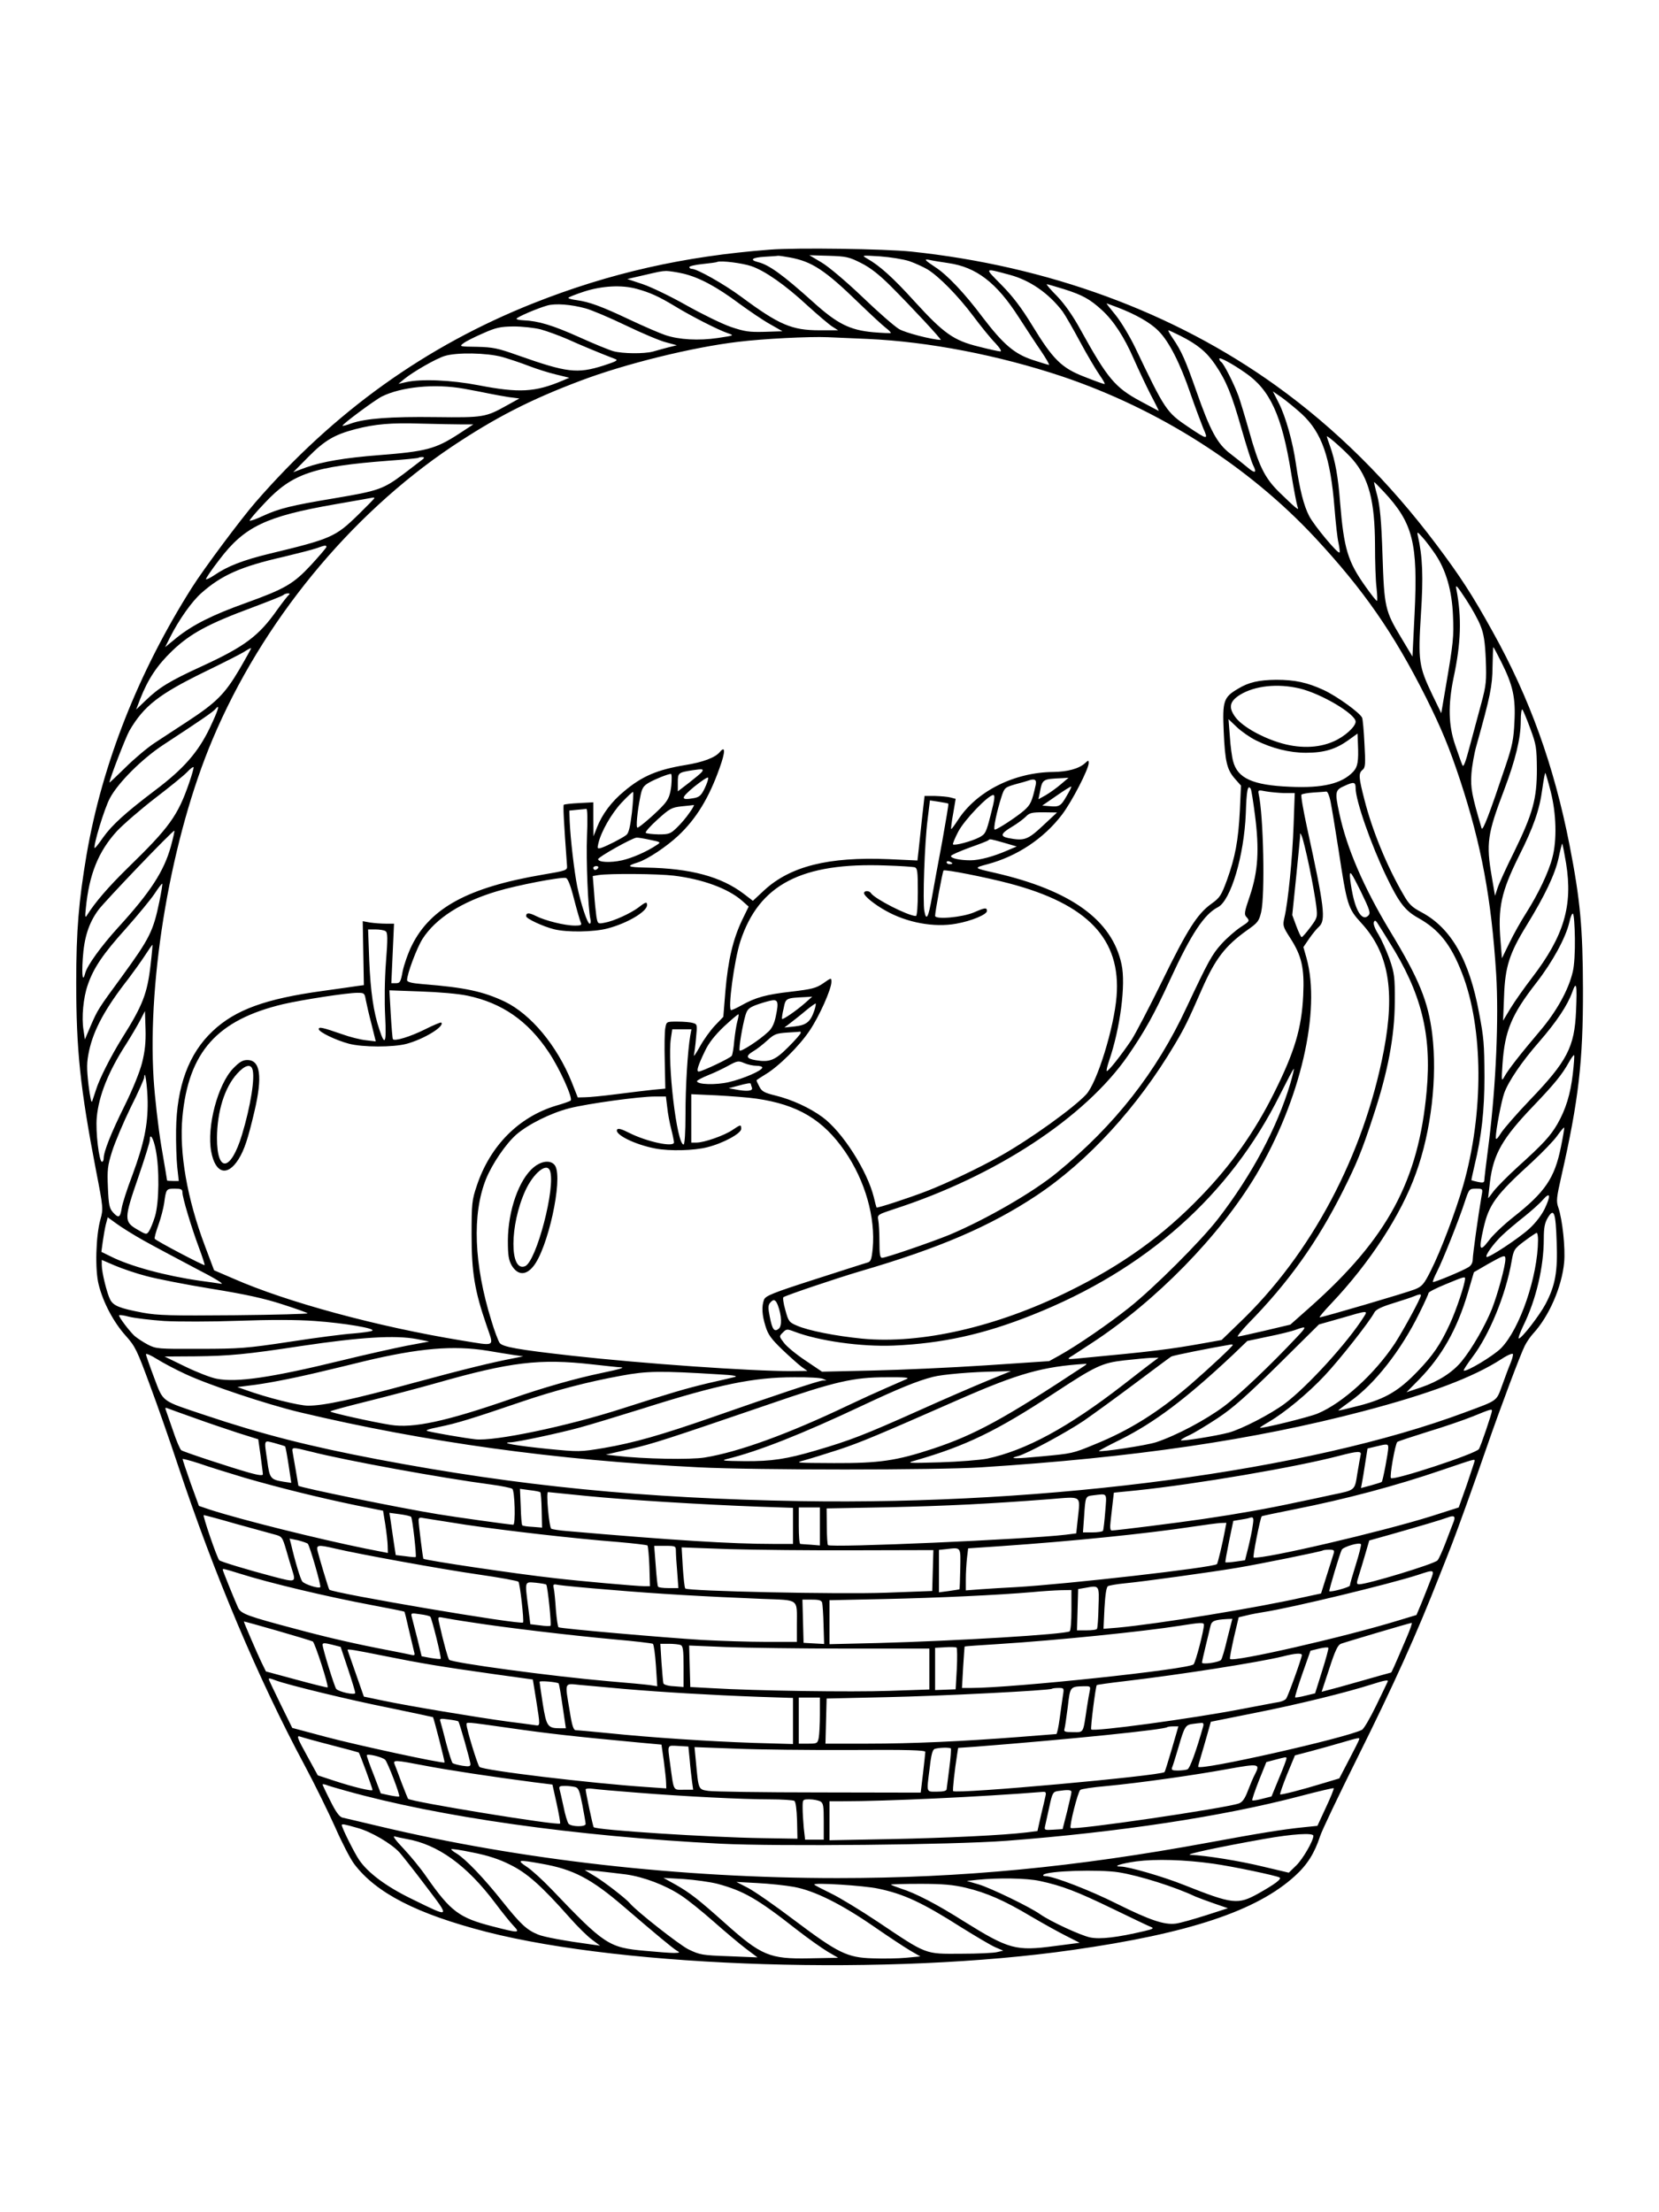 <?xml version="1.0" standalone="no"?>
<!DOCTYPE svg PUBLIC "-//W3C//DTD SVG 20010904//EN"
 "http://www.w3.org/TR/2001/REC-SVG-20010904/DTD/svg10.dtd">
<svg version="1.0" xmlns="http://www.w3.org/2000/svg"
 width="864pt" height="1152pt" viewBox="0 0 864 1152"
 preserveAspectRatio="xMidYMid meet">

<g transform="translate(0,1152) scale(0.1,-0.1)"
fill="#000000" stroke="none">
<path d="M4010 10220 c-447 -34 -836 -122 -1232 -279 -561 -223 -1037 -564
-1447 -1036 -75 -86 -269 -346 -331 -444 -280 -443 -467 -917 -549 -1391 -41
-243 -54 -396 -54 -665 0 -350 20 -548 103 -980 38 -195 38 -201 23 -255 -24
-86 -29 -262 -9 -340 23 -92 77 -195 141 -266 50 -56 59 -76 125 -255 40 -107
105 -293 145 -414 189 -570 420 -1118 661 -1567 52 -97 123 -242 159 -322 35
-80 80 -167 100 -193 114 -151 327 -260 688 -353 732 -187 2108 -230 3055 -94
605 86 958 204 1156 385 65 59 102 119 131 207 9 29 97 213 195 410 191 384
309 646 425 942 21 52 51 129 67 170 32 83 111 302 183 510 67 194 174 479
196 522 10 20 30 49 44 64 82 89 149 242 161 370 7 75 -9 223 -30 285 -12 34
-10 51 16 166 89 392 113 595 112 973 -1 321 -14 463 -70 750 -81 413 -207
764 -401 1112 -104 188 -168 287 -293 453 -248 330 -527 606 -835 827 -533
383 -1188 623 -1900 698 -136 14 -594 21 -735 10z m105 -41 c113 -21 181 -65
355 -234 63 -61 128 -121 144 -133 16 -12 27 -24 25 -26 -2 -2 -43 0 -92 4
-121 11 -187 44 -311 156 -159 143 -231 195 -288 209 -47 12 -31 24 35 28 34
2 65 4 68 5 3 1 32 -3 64 -9z m370 -29 c48 -24 95 -61 154 -120 107 -107 268
-280 260 -280 -45 1 -184 37 -216 56 -24 14 -110 89 -191 167 -85 81 -176 158
-213 180 l-64 38 101 -3 c92 -3 106 -6 169 -38z m251 10 c31 -11 72 -30 93
-42 61 -37 160 -138 239 -243 41 -55 93 -119 116 -142 24 -26 34 -43 26 -43
-8 0 -59 11 -113 25 -131 32 -182 69 -332 233 -114 126 -184 189 -250 226 -29
17 -28 17 68 11 54 -4 122 -15 153 -25z m203 -10 c146 -21 251 -102 366 -281
37 -57 89 -137 116 -176 27 -40 46 -73 42 -73 -5 0 -43 12 -86 26 -95 32 -152
81 -259 221 -95 127 -187 224 -249 263 -54 36 -60 43 -26 36 12 -3 55 -10 96
-16z m-1026 -16 c71 -24 179 -100 292 -205 55 -50 114 -100 130 -110 l30 -19
-97 0 c-144 0 -210 28 -407 174 -89 66 -231 146 -258 146 -7 0 -13 4 -13 9 0
5 30 12 68 16 37 4 72 8 77 11 20 8 131 -6 178 -22z m1345 -45 c105 -28 203
-95 276 -191 13 -18 54 -89 91 -158 37 -69 83 -146 101 -172 19 -27 31 -48 26
-48 -4 0 -50 16 -102 37 -121 46 -166 91 -274 268 -58 95 -102 152 -161 212
-90 91 -92 88 43 52z m-1699 6 c83 -20 173 -68 291 -156 52 -38 124 -87 160
-107 l65 -37 -93 -3 c-81 -2 -103 1 -177 26 -46 16 -150 67 -230 112 -81 46
-183 95 -227 110 l-81 27 69 16 c99 23 106 25 134 26 14 0 54 -6 89 -14z
m1983 -81 c95 -30 135 -52 197 -109 61 -56 116 -140 166 -255 24 -54 63 -137
87 -184 25 -47 44 -86 43 -86 -1 0 -44 23 -96 51 -132 71 -171 118 -310 369
-42 77 -84 136 -124 178 -34 34 -58 62 -53 62 4 0 44 -12 90 -26z m-2227 2
c70 -19 116 -40 199 -90 83 -51 226 -124 276 -141 35 -12 35 -12 -51 -25 -101
-15 -203 -9 -274 15 -27 9 -111 45 -185 80 -148 70 -211 93 -277 102 -23 3
-43 8 -43 12 0 3 37 18 83 33 94 30 195 35 272 14z m-265 -102 c30 -8 125 -48
210 -89 85 -41 180 -81 210 -88 l55 -15 -45 -11 c-25 -7 -61 -16 -80 -22 -47
-12 -156 -11 -205 2 -22 6 -103 39 -180 74 -136 61 -212 84 -288 87 -20 1 -37
4 -37 8 0 8 107 54 160 69 42 12 124 6 200 -15z m2768 6 c97 -37 173 -80 215
-123 55 -54 114 -171 167 -327 24 -69 54 -149 66 -179 28 -63 25 -63 -78 6
-113 76 -121 88 -276 413 -28 58 -73 133 -101 168 -28 34 -50 62 -48 62 1 0
26 -9 55 -20z m-3003 -115 c33 -9 96 -32 140 -51 68 -31 177 -76 250 -104 16
-6 2 -13 -63 -34 -137 -43 -188 -37 -446 54 -104 37 -129 42 -212 44 -90 1
-93 2 -71 18 12 10 58 33 102 52 69 31 91 35 160 36 45 0 108 -7 140 -15z
m3333 -34 c89 -45 137 -85 181 -150 57 -84 86 -154 137 -335 25 -87 52 -172
60 -188 21 -41 11 -46 -29 -12 -19 16 -59 48 -89 71 -69 52 -106 122 -178 328
-57 162 -77 207 -122 273 -16 23 -26 42 -23 42 3 0 31 -13 63 -29z m-1629 -16
c315 -14 679 -84 1012 -195 504 -170 968 -465 1317 -839 253 -272 409 -496
578 -832 81 -163 121 -259 179 -434 110 -335 162 -614 187 -1007 14 -232 -1
-576 -37 -868 -14 -107 -25 -201 -25 -208 0 -10 -9 -12 -32 -7 -18 4 -34 8
-35 9 -1 0 7 37 17 80 36 148 51 286 51 458 -1 175 -3 201 -28 333 -51 277
-146 442 -299 524 -51 27 -66 41 -96 94 -85 146 -161 331 -202 492 -30 116
-32 138 -10 156 15 12 16 30 10 136 -3 67 -9 128 -12 135 -10 25 -130 112
-201 145 -85 39 -149 53 -247 53 -90 -1 -144 -13 -199 -47 -75 -44 -81 -64
-74 -222 7 -159 17 -199 59 -247 l31 -35 -6 -132 c-8 -155 -24 -240 -67 -360
-30 -81 -37 -92 -82 -124 -73 -53 -124 -133 -256 -403 -66 -135 -138 -272
-159 -305 -51 -76 -123 -168 -129 -162 -3 2 3 26 12 53 58 169 88 398 65 502
-49 231 -264 386 -661 477 -110 25 -111 25 -36 45 153 41 292 133 387 258 51
67 139 237 139 269 0 15 -2 15 -19 -1 -32 -29 -91 -45 -166 -46 -203 -2 -399
-100 -496 -250 -18 -28 -34 -49 -35 -47 -2 2 2 38 10 80 l13 77 -26 7 c-14 4
-51 7 -81 8 l-55 0 -13 -115 c-7 -63 -15 -139 -18 -168 l-6 -53 -151 7 c-313
13 -511 -37 -647 -162 l-59 -55 -47 36 c-118 90 -278 133 -508 137 -99 2 -108
7 -44 27 50 16 148 81 210 139 94 88 161 198 216 354 30 83 30 117 1 82 -24
-29 -87 -53 -180 -68 -145 -24 -224 -57 -318 -136 -67 -55 -115 -120 -142
-189 l-18 -46 -1 89 0 88 -74 -4 c-41 -2 -77 -6 -80 -9 -4 -4 0 -87 17 -318 2
-23 -3 -25 -128 -46 -387 -66 -583 -173 -680 -368 -20 -40 -41 -101 -48 -135
-10 -55 -14 -62 -35 -62 l-24 0 7 155 7 155 -43 0 c-24 0 -61 3 -82 6 l-38 7
3 -167 3 -166 -30 -4 c-16 -3 -99 -14 -183 -26 -299 -41 -456 -98 -574 -209
-125 -117 -188 -288 -191 -516 -1 -66 2 -153 6 -192 l8 -73 -30 0 c-17 0 -31
1 -31 3 0 1 -13 82 -30 179 -16 97 -34 255 -40 350 -33 534 93 1261 307 1768
257 609 713 1166 1246 1524 228 152 409 245 672 344 233 88 582 174 820 202
129 16 369 28 465 24 41 -2 135 -6 209 -9z m-1903 -94 c38 -11 101 -32 139
-47 39 -15 102 -35 140 -44 l70 -17 -35 -15 c-144 -61 -227 -65 -439 -24 -140
27 -298 34 -376 16 l-40 -9 30 25 c48 39 165 106 210 120 63 20 220 17 301 -5z
m3869 -82 c129 -88 191 -222 239 -521 14 -86 29 -164 33 -175 6 -16 5 -17 -13
-3 -10 8 -47 43 -82 77 -76 75 -106 136 -157 319 -20 71 -45 153 -55 182 -25
67 -77 169 -90 177 -5 3 -10 11 -10 17 0 10 65 -24 135 -73z m-4070 -83 c44
-8 103 -19 130 -25 28 -6 75 -14 105 -19 l55 -7 -65 -36 c-111 -62 -122 -64
-372 -61 -233 3 -365 -7 -439 -33 -23 -9 -44 -14 -45 -12 -6 5 167 133 204
152 103 51 276 68 427 41z m4365 -132 c104 -97 149 -225 170 -489 6 -76 15
-159 21 -183 5 -25 8 -47 5 -49 -8 -9 -132 140 -158 190 -28 54 -49 137 -69
272 -16 113 -53 245 -89 316 l-31 61 45 -31 c25 -18 73 -57 106 -87z m-4376
-54 l61 0 -78 -51 c-119 -77 -169 -90 -412 -109 -180 -14 -296 -34 -381 -64
l-67 -25 79 80 c85 86 137 116 244 144 104 27 185 34 344 29 82 -2 177 -4 210
-4z m4641 -183 c84 -98 115 -215 116 -445 0 -86 3 -187 8 -224 4 -38 5 -68 2
-67 -4 0 -30 33 -59 74 -93 131 -113 196 -133 440 -10 132 -25 215 -53 294 -9
24 -16 46 -16 48 0 10 101 -80 135 -120z m-4840 4 c-6 -5 -52 -40 -103 -79
-107 -80 -131 -88 -362 -127 -222 -37 -286 -53 -367 -90 -40 -19 -73 -30 -73
-26 0 5 35 46 79 92 143 153 252 190 646 220 83 6 152 13 154 15 2 2 11 4 20
4 9 0 11 -3 6 -9z m5002 -172 c152 -163 178 -266 160 -636 l-11 -222 -58 97
c-85 141 -89 159 -98 432 -6 179 -13 252 -27 308 -11 39 -18 72 -17 72 2 0 25
-23 51 -51z m-5257 -33 c0 -2 -38 -41 -85 -87 -118 -115 -140 -125 -460 -202
-140 -34 -220 -65 -290 -113 -21 -14 -40 -23 -42 -20 -3 2 28 48 69 101 131
173 242 226 603 289 105 18 193 34 198 35 4 0 7 -1 7 -3z m5525 -292 c56 -83
87 -191 92 -319 5 -112 2 -140 -38 -374 l-23 -135 -47 97 c-70 147 -74 175
-59 417 13 196 9 301 -16 410 -5 23 -3 22 26 -10 17 -19 46 -58 65 -86z
m-5775 38 c0 -4 -36 -46 -79 -93 -93 -100 -136 -125 -341 -199 -176 -63 -276
-114 -359 -180 l-61 -50 26 52 c46 91 113 186 163 230 105 93 206 138 426 188
75 18 153 38 173 45 44 16 52 17 52 7z m6011 -412 c17 -42 23 -84 27 -176 4
-110 2 -132 -23 -225 -16 -57 -42 -158 -60 -223 -23 -88 -34 -115 -39 -100 -5
10 -21 57 -37 103 -36 104 -38 210 -9 351 39 182 43 314 15 460 -6 30 1 23 49
-50 31 -47 66 -110 77 -140z m-6207 162 c-5 -4 -32 -38 -60 -77 -96 -137 -170
-192 -394 -295 -166 -76 -222 -110 -293 -179 l-48 -46 21 55 c41 104 88 175
167 251 94 90 189 141 413 224 85 32 159 61 165 66 5 5 16 9 25 9 9 0 11 -3 4
-8z m-258 -389 c-75 -127 -120 -172 -270 -270 -56 -36 -132 -87 -171 -112 -38
-25 -107 -83 -152 -128 -46 -45 -83 -80 -83 -78 0 17 85 237 104 270 76 130
154 190 391 306 99 48 194 96 210 107 17 11 31 18 33 17 1 -1 -27 -52 -62
-112z m6574 37 c59 -118 74 -184 67 -310 -4 -88 -11 -125 -45 -225 -85 -254
-120 -346 -126 -328 -51 173 -58 210 -53 283 3 41 15 109 27 150 71 254 82
306 83 407 1 57 3 103 4 103 2 0 21 -36 43 -80z m-1052 -135 c113 -27 292
-133 292 -173 0 -26 -57 -78 -115 -103 -81 -36 -184 -38 -289 -4 -97 31 -192
87 -224 133 -35 49 -28 80 26 114 77 47 195 60 310 33z m-5676 -207 c-61 -126
-136 -212 -285 -324 -152 -115 -224 -180 -270 -245 -22 -32 -42 -57 -44 -55
-9 9 50 205 79 259 42 80 167 205 278 278 197 129 261 173 271 186 27 32 17
-2 -29 -99z m6878 -3 c31 -83 33 -100 34 -210 0 -154 -20 -229 -118 -430 -41
-82 -80 -168 -87 -190 l-13 -40 -17 100 c-30 173 -23 222 65 453 58 154 86
267 86 357 0 39 4 65 9 60 4 -6 23 -50 41 -100z m-1430 -60 c84 -42 176 -65
261 -65 94 0 154 18 219 64 l50 36 2 -53 c4 -92 -1 -120 -24 -145 -59 -63
-159 -87 -330 -79 -194 8 -273 44 -296 133 -6 21 -14 80 -17 129 l-7 90 43
-41 c24 -23 69 -54 99 -69z m-5555 -222 c-59 -171 -103 -232 -319 -442 -103
-101 -170 -179 -213 -247 -9 -16 -11 -9 -6 36 17 176 65 296 162 402 34 36
123 113 198 171 76 58 151 119 167 136 16 17 31 29 34 26 2 -2 -8 -39 -23 -82z
m2671 58 c-4 -6 -34 -31 -66 -56 l-60 -46 0 46 c0 51 2 52 76 64 54 8 59 7 50
-8z m4420 -103 c29 -113 33 -252 9 -343 -20 -78 -74 -190 -136 -288 -27 -42
-67 -113 -88 -157 l-39 -80 -7 87 c-15 177 3 259 97 448 74 147 106 238 120
345 7 49 14 87 16 85 2 -2 15 -45 28 -97z m-4580 30 c-6 -49 -14 -69 -38 -97
-34 -39 -128 -121 -138 -121 -9 0 -1 83 14 158 9 48 16 59 45 76 33 19 98 45
115 46 5 0 5 -28 2 -62z m174 -13 c-17 -36 -28 -46 -55 -51 -72 -13 -72 -1 0
59 39 31 71 53 73 47 2 -6 -6 -30 -18 -55z m1855 21 c-22 -19 -57 -44 -79 -57
l-38 -21 7 33 c14 73 12 72 120 77 l30 2 -40 -34z m-131 -3 c-19 -87 -27 -103
-59 -132 -40 -35 -141 -101 -154 -101 -10 0 10 94 35 172 15 46 18 48 72 64
31 8 62 17 67 19 33 12 45 5 39 -22z m1666 -17 c0 -65 81 -296 161 -462 65
-135 96 -175 163 -213 110 -61 172 -139 230 -288 112 -286 114 -730 6 -1107
-41 -140 -116 -339 -168 -442 -36 -72 -46 -83 -83 -98 -41 -17 -481 -146 -496
-146 -5 0 23 33 61 73 199 210 363 461 440 677 80 220 112 500 85 725 -21 170
-69 288 -219 535 -138 229 -226 432 -265 615 -24 112 -22 121 28 143 48 22 57
20 57 -12z m-1505 -41 c-30 -53 -39 -58 -90 -53 l-37 3 74 51 c40 28 75 50 77
48 2 -2 -9 -24 -24 -49z m959 37 c3 -5 13 -67 22 -138 23 -179 16 -291 -26
-417 -31 -91 -32 -99 -16 -115 15 -18 13 -20 -33 -50 -27 -18 -72 -57 -100
-88 -49 -54 -69 -91 -181 -329 -157 -338 -375 -616 -675 -861 -125 -103 -370
-244 -560 -324 -93 -38 -331 -120 -351 -120 -11 0 -14 19 -14 84 0 46 -3 96
-6 112 -5 29 -4 29 83 58 528 171 993 476 1216 797 89 129 137 215 223 402
107 233 176 337 247 373 67 35 136 268 145 487 4 123 10 154 26 129z m175 -22
l54 0 -6 -167 c-6 -171 -29 -403 -48 -482 -9 -41 -8 -46 30 -105 60 -93 75
-156 68 -300 -8 -171 -45 -294 -152 -508 -100 -201 -223 -375 -380 -537 -199
-207 -411 -359 -690 -496 -375 -185 -768 -275 -1074 -246 -141 14 -282 42
-341 68 -40 17 -44 22 -60 81 -10 34 -14 65 -10 67 20 12 272 97 400 135 411
120 674 233 916 393 271 180 528 461 722 788 52 88 68 120 141 287 70 159 121
226 236 308 56 39 62 48 73 94 21 91 12 506 -13 616 -4 20 -2 21 38 13 23 -4
66 -8 96 -9z m-3398 -102 c-9 -75 -17 -107 -29 -116 -22 -17 -100 -57 -130
-67 -21 -6 -22 -4 -16 22 14 62 68 156 121 213 31 33 58 58 60 56 3 -3 0 -51
-6 -108z m3638 60 c6 -29 25 -143 42 -253 44 -290 49 -306 119 -382 142 -155
176 -351 117 -663 -105 -547 -378 -1062 -755 -1421 l-90 -87 -89 -16 c-184
-33 -264 -43 -668 -81 -42 -4 -47 -3 -32 8 11 6 60 39 111 72 337 220 668 559
858 877 230 387 339 854 262 1130 l-16 56 30 44 c16 23 39 52 51 62 37 34 29
99 -63 521 -19 88 -32 163 -28 167 4 4 32 9 62 11 30 2 60 4 67 5 7 1 16 -21
22 -50z m-1769 -69 c-24 -95 -28 -103 -61 -120 -39 -20 -127 -44 -136 -36 -2
3 10 33 28 67 32 61 156 190 182 190 10 0 7 -25 -13 -101z m-221 56 c2 -2 -13
-91 -32 -197 -20 -106 -44 -236 -53 -288 -19 -109 -30 -129 -40 -74 -9 50 1
353 17 477 l12 99 46 -7 c25 -4 48 -8 50 -10z m-1348 -47 c-16 -24 -46 -59
-66 -78 -33 -32 -41 -35 -95 -35 -32 1 -62 4 -67 8 -4 4 24 36 62 70 63 57 73
62 124 68 31 3 60 6 64 7 4 1 -5 -17 -22 -40z m-534 -120 c-5 -128 5 -377 18
-435 3 -13 1 -23 -4 -23 -12 0 -46 103 -65 195 -15 75 -35 244 -39 337 l-2 57
40 4 c22 2 44 4 49 5 5 1 7 -57 3 -140z m2374 52 c-79 -74 -97 -80 -180 -64
-44 9 -39 24 20 59 27 16 59 40 71 52 19 20 31 23 92 23 l71 -1 -74 -69z
m-4541 -107 c-36 -130 -106 -238 -275 -423 -89 -98 -161 -198 -171 -237 -13
-50 -19 -18 -13 75 7 109 31 185 81 253 32 44 390 418 396 413 2 -1 -6 -37
-18 -81z m5929 -108 c16 -77 32 -168 36 -202 7 -60 6 -62 -31 -112 -21 -28
-41 -51 -45 -51 -4 0 -16 26 -28 58 l-21 57 20 195 c11 107 20 203 21 215 0
20 0 20 9 0 5 -11 23 -83 39 -160z m-3435 142 c59 -12 59 -13 35 -28 -52 -35
-127 -67 -179 -79 -63 -14 -125 -10 -125 6 0 11 178 111 200 112 6 1 37 -4 69
-11z m1846 -16 l65 -19 -47 -20 c-73 -32 -147 -52 -194 -52 -57 0 -105 11
-101 23 1 5 45 24 96 43 51 18 96 35 99 39 7 7 8 7 82 -14z m2926 -106 c36
-222 -11 -379 -177 -596 -40 -52 -90 -123 -112 -159 l-39 -65 5 125 c5 155 28
226 118 372 95 155 147 264 166 350 9 43 18 77 19 75 2 -2 11 -48 20 -102z
m-3196 -1 c0 -2 -7 -4 -15 -4 -8 0 -15 4 -15 10 0 5 7 7 15 4 8 -4 15 -8 15
-10z m-197 -20 c15 -5 17 -20 17 -130 0 -73 -4 -124 -10 -124 -40 0 -216 90
-234 119 -9 14 -36 14 -36 0 0 -15 54 -59 112 -91 111 -63 253 -89 368 -68 80
14 160 48 160 66 0 19 -10 18 -67 -7 -61 -26 -203 -39 -203 -18 0 21 39 232
44 236 6 7 224 -36 341 -67 411 -108 584 -291 560 -589 -13 -163 -101 -448
-158 -510 -66 -71 -290 -232 -446 -320 -108 -61 -282 -144 -386 -184 -96 -37
-256 -89 -260 -85 -1 2 -8 26 -14 53 -34 138 -164 342 -268 418 -67 49 -159
91 -244 112 -58 14 -72 22 -84 46 -8 15 -15 30 -15 33 0 2 21 16 46 31 68 40
178 149 231 229 50 74 113 215 113 253 0 22 -1 22 -42 -7 -38 -26 -59 -31
-168 -44 -131 -15 -185 -30 -258 -71 -25 -14 -49 -25 -54 -25 -19 0 16 261 48
359 97 295 318 411 759 394 72 -2 138 -7 148 -9z m-1648 -4 c-3 -5 -10 -10
-16 -10 -5 0 -9 5 -9 10 0 6 7 10 16 10 8 0 12 -4 9 -10z m4011 -248 c-29 -29
-62 16 -82 113 -7 33 -13 75 -14 94 0 29 8 17 56 -79 49 -101 53 -115 40 -128z
m-3616 208 c149 -18 282 -67 354 -130 l35 -31 -35 -72 c-47 -100 -72 -206 -86
-366 l-11 -136 -43 -45 c-24 -25 -60 -75 -79 -110 -20 -36 -34 -56 -31 -45 2
11 8 52 11 91 7 69 6 71 -17 77 -12 4 -49 7 -80 7 -57 0 -57 0 -63 -33 -4 -19
-5 -97 -3 -175 l3 -141 -65 -6 c-36 -4 -121 -14 -190 -23 -69 -9 -142 -16
-163 -16 l-38 -1 -32 81 c-77 190 -212 352 -348 418 -112 53 -208 74 -426 91
-60 5 -83 11 -83 21 0 33 51 168 80 214 69 108 204 194 389 249 103 31 331 75
358 69 10 -2 25 -40 42 -108 15 -58 31 -113 35 -122 7 -15 3 -18 -30 -18 -53
0 -156 26 -203 50 -36 18 -51 18 -51 -1 0 -13 89 -54 145 -68 68 -17 207 -15
279 4 103 27 206 88 206 122 0 18 -7 17 -44 -12 -41 -31 -130 -72 -177 -80
-36 -7 -36 -6 -43 32 -3 21 -9 77 -12 125 l-7 86 29 5 c59 9 312 7 394 -3z
m-2680 -135 c-32 -155 -51 -192 -195 -390 -124 -169 -126 -173 -161 -253 l-32
-75 -7 48 c-11 67 -1 171 22 236 30 88 79 161 200 295 61 69 128 150 148 180
20 31 38 54 40 52 2 -2 -5 -44 -15 -93z m7372 -191 c1 -69 -3 -142 -11 -174
-22 -95 -85 -208 -172 -310 -100 -118 -166 -202 -185 -238 -14 -25 -15 -21 -9
67 12 174 47 257 176 423 84 108 153 234 172 315 6 29 15 49 19 45 5 -5 9 -62
10 -128z m-967 -19 c167 -264 222 -481 195 -776 -42 -467 -203 -766 -604
-1123 l-106 -94 -131 -31 c-72 -17 -136 -31 -142 -31 -6 0 18 30 54 68 211
215 360 425 494 692 71 142 98 207 156 385 77 232 112 418 113 595 1 134 -2
151 -27 225 -16 44 -42 102 -58 129 -18 28 -28 55 -24 64 5 13 11 9 27 -18 12
-19 36 -57 53 -85z m-5227 56 c11 -7 12 -35 2 -162 -7 -90 -8 -208 -4 -283 7
-138 -1 -157 -30 -68 -31 91 -46 198 -53 360 l-6 162 39 0 c21 0 45 -4 52 -9z
m-1224 -178 c-17 -147 -41 -209 -147 -377 -59 -95 -120 -215 -137 -271 -7 -22
-16 -49 -20 -60 -4 -12 -11 21 -19 85 -10 90 -10 116 3 178 24 110 83 220 206
377 25 33 63 86 84 118 20 31 38 57 40 57 1 0 -3 -48 -10 -107z m7424 -238
c-8 -188 -46 -261 -242 -465 -66 -69 -132 -145 -148 -169 -19 -31 -28 -39 -28
-25 0 38 29 190 44 232 22 61 91 163 182 267 92 106 148 191 172 258 22 62 26
43 20 -98z m-5773 80 c180 -38 314 -131 422 -293 58 -86 128 -242 115 -253 -4
-4 -38 -16 -77 -27 -194 -59 -343 -209 -412 -417 -25 -74 -27 -92 -27 -255 0
-196 16 -292 78 -472 39 -116 53 -108 -133 -78 -433 71 -907 199 -1186 322
l-100 43 -47 125 c-94 249 -135 487 -118 673 32 340 181 506 525 588 100 23
332 59 387 59 35 0 37 -2 43 -37 4 -21 17 -78 30 -127 l22 -89 -51 6 c-29 3
-85 17 -126 32 -101 35 -120 39 -120 26 0 -15 89 -58 157 -76 71 -19 231 -19
299 -1 91 24 202 92 182 111 -2 3 -40 -13 -84 -35 -78 -39 -161 -64 -168 -51
-2 3 -7 62 -11 130 l-7 124 164 -6 c93 -3 197 -12 243 -22z m1758 -38 c-43
-38 -115 -88 -120 -83 -2 2 1 26 8 54 11 55 10 55 117 60 l32 2 -37 -33z
m-153 -71 c-7 -35 -20 -62 -38 -78 -47 -45 -147 -109 -150 -98 -5 13 15 131
30 182 9 31 18 40 54 54 24 9 58 19 76 23 40 9 45 -4 28 -83z m201 32 c-20
-59 -41 -76 -101 -83 l-55 -6 30 23 c17 13 53 41 80 64 28 23 52 40 53 38 2
-1 -1 -18 -7 -36z m-3501 -272 c-12 -48 -49 -139 -91 -224 -71 -143 -109 -239
-109 -274 0 -10 -4 -18 -9 -18 -15 0 -34 158 -27 231 10 113 61 240 153 382
24 38 56 92 71 120 l27 52 3 -94 c2 -69 -3 -115 -18 -175z m3100 215 c-5 -17
-12 -63 -16 -100 -3 -38 -9 -73 -13 -79 -7 -12 -155 -82 -172 -82 -14 0 -4 31
32 106 20 43 51 82 100 129 39 36 73 65 75 63 2 -3 -1 -19 -6 -37z m-245 -73
c-14 -82 -25 -267 -25 -410 0 -94 -4 -158 -10 -158 -35 0 -85 423 -66 553 l7
47 50 0 50 0 -6 -32z m575 13 c0 -5 -29 -38 -65 -74 -69 -69 -97 -80 -169 -68
-50 8 -54 22 -14 46 18 10 51 36 73 56 37 34 47 38 106 42 35 2 65 4 67 5 1 1
2 -2 2 -7z m4021 -214 c-12 -105 -37 -185 -80 -260 -36 -62 -74 -104 -205
-222 -55 -50 -112 -108 -128 -129 -15 -21 -28 -37 -28 -35 0 3 5 42 10 87 18
143 65 225 225 392 111 116 150 164 185 227 13 24 26 41 28 38 2 -2 -1 -46 -7
-98z m-4251 43 c16 0 30 -4 30 -9 0 -16 -100 -59 -174 -76 -68 -16 -166 -13
-166 5 0 4 26 18 58 31 31 12 79 35 106 50 46 25 52 26 82 13 18 -8 47 -14 64
-14z m2780 -92 c-68 -229 -202 -480 -378 -707 -90 -116 -334 -359 -461 -460
-111 -88 -270 -197 -361 -248 l-56 -31 -329 -22 c-182 -12 -448 -24 -592 -27
l-262 -6 -86 58 c-47 31 -98 73 -112 92 -26 34 -26 34 -6 54 19 19 22 19 59 5
128 -49 348 -80 519 -73 251 11 467 58 720 159 595 236 1031 624 1292 1149 38
75 69 135 71 133 2 -1 -6 -35 -18 -76z m-5951 -96 c1 -121 -19 -217 -79 -380
-28 -73 -53 -151 -56 -173 -8 -50 -16 -54 -44 -24 -20 22 -24 37 -28 130 -4
93 -2 114 22 190 15 47 58 149 96 227 39 77 70 148 71 157 3 51 17 -48 18
-127z m3141 94 c0 -2 3 -11 6 -20 7 -18 -27 -21 -87 -9 l-34 6 45 12 c51 14
70 17 70 11z m29 -77 c215 -31 347 -109 461 -274 106 -154 160 -345 145 -507
-6 -58 -10 -68 -28 -73 -12 -3 -136 -43 -276 -88 -218 -70 -254 -85 -262 -105
-13 -35 -11 -79 8 -139 13 -43 30 -66 87 -121 39 -37 85 -78 101 -90 l30 -21
-85 -1 c-212 0 -771 39 -1140 80 -285 32 -362 46 -378 67 -7 10 -27 62 -43
116 -91 292 -101 555 -28 737 32 79 103 183 157 231 62 54 180 113 278 138 95
24 363 61 444 61 l58 0 7 -57 c3 -32 13 -83 21 -114 8 -31 14 -62 14 -68 0
-27 -140 3 -232 49 -39 20 -59 26 -64 18 -16 -25 93 -79 200 -99 74 -14 201
-11 270 7 84 21 176 72 176 95 0 24 -2 24 -45 -5 -42 -29 -148 -66 -187 -66
l-28 0 0 126 0 126 133 -6 c72 -4 165 -11 206 -17z m4190 -253 c-33 -162 -82
-234 -250 -366 -49 -39 -106 -93 -126 -121 -47 -62 -53 -48 -27 65 28 124 64
173 252 344 56 52 116 114 133 139 17 24 33 43 35 41 2 -2 -6 -48 -17 -102z
m-7318 -13 c20 -100 18 -275 -4 -348 -10 -33 -25 -68 -32 -78 -12 -17 -15 -16
-61 11 -69 40 -68 57 6 271 33 96 60 183 60 193 0 42 19 13 31 -49z m139 -222
c0 -27 46 -180 85 -285 19 -50 32 -92 31 -94 -5 -4 -254 127 -260 137 -3 4 6
36 19 72 13 36 26 87 30 114 10 74 11 75 55 75 33 0 40 -3 40 -19z m6766 -18
c-18 -106 -46 -307 -46 -331 0 -17 -8 -32 -21 -40 -31 -20 -182 -82 -186 -78
-3 2 7 27 21 54 31 61 115 272 145 365 22 66 23 67 58 67 36 0 36 0 29 -37z
m329 -67 c-16 -33 -47 -74 -81 -105 -55 -50 -214 -155 -222 -146 -8 8 37 70
80 111 24 23 75 66 113 96 39 31 84 71 100 90 39 44 43 24 10 -46z m62 -173
c6 -156 -7 -227 -58 -324 -32 -60 -124 -179 -139 -179 -5 0 6 30 24 68 66 134
106 305 106 451 0 59 5 83 21 110 32 53 41 28 46 -126z m-7357 6 c52 -29 172
-93 265 -142 109 -56 157 -86 135 -82 -19 3 -66 10 -105 15 -183 26 -367 76
-468 127 l-49 24 7 52 c4 29 11 69 16 90 l10 38 47 -34 c26 -19 90 -59 142
-88z m7260 4 c-1 -189 -94 -462 -192 -563 -39 -40 -184 -127 -195 -117 -2 3
19 35 46 71 88 116 173 324 203 496 11 63 14 67 67 107 31 23 59 42 64 43 4 0
7 -17 7 -37z m-170 -100 c0 -36 -40 -182 -70 -259 -35 -87 -103 -206 -157
-272 -47 -58 -122 -106 -213 -137 l-75 -25 66 67 c119 122 198 262 254 452
l31 106 74 43 c84 47 90 49 90 25z m-7078 -88 c51 -14 203 -44 338 -66 180
-29 278 -51 370 -81 69 -22 128 -43 132 -47 4 -3 -167 -8 -380 -10 -330 -3
-400 -1 -477 13 -122 23 -154 36 -171 68 -17 33 -44 142 -44 180 l0 27 70 -30
c38 -16 111 -41 162 -54z m6868 -13 c0 -27 -46 -165 -79 -236 -49 -107 -88
-164 -169 -248 -97 -101 -167 -142 -300 -177 -62 -16 -112 -28 -112 -26 0 2
29 24 64 49 125 89 262 263 357 456 27 54 49 103 49 107 0 5 39 25 88 45 96
40 102 41 102 30z m-230 -87 c0 -15 -90 -180 -135 -250 -106 -160 -273 -312
-403 -366 -45 -19 -294 -80 -300 -74 -2 1 19 15 45 30 84 49 206 150 292 242
78 83 235 282 259 329 8 15 37 29 99 48 48 15 97 31 108 36 24 10 35 12 35 5z
m-3349 -52 c20 -53 22 -108 5 -122 -23 -19 -34 -6 -47 62 -9 44 -9 60 1 72 18
22 29 19 41 -12z m3052 -60 c-85 -135 -296 -366 -413 -453 -74 -55 -224 -132
-290 -150 -67 -18 -250 -47 -250 -40 0 4 19 15 43 26 23 10 89 50 147 88 83
55 150 115 317 279 l212 210 113 32 c143 42 143 42 121 8z m-6248 -22 c72 -4
245 -4 385 1 167 6 305 6 400 -1 154 -11 321 -39 298 -51 -7 -4 -51 -10 -98
-14 -47 -3 -195 -22 -330 -43 -225 -34 -263 -37 -470 -37 -217 -1 -227 0 -270
22 -25 13 -56 34 -69 45 -26 24 -81 96 -81 107 0 4 24 1 53 -7 28 -7 111 -17
182 -22z m5900 -83 c-135 -144 -299 -300 -380 -361 -95 -71 -248 -152 -353
-187 -51 -17 -291 -53 -299 -46 -2 1 48 28 111 59 178 89 341 211 587 442 l75
72 109 23 c60 12 125 28 145 36 56 20 57 17 5 -38z m-4585 -11 l65 -13 -118
-22 c-65 -13 -218 -47 -340 -77 -365 -89 -544 -115 -647 -95 -30 5 -104 34
-164 63 l-109 53 160 1 c177 2 265 10 553 54 308 46 487 57 600 36z m4250 -31
c0 -7 -120 -119 -219 -205 -167 -144 -318 -239 -501 -313 -114 -47 -115 -47
-275 -62 -133 -13 -179 -13 -125 1 46 11 253 123 345 185 49 34 169 121 265
193 96 72 182 136 190 141 11 6 195 43 313 63 4 0 7 -1 7 -3z m-3880 -30 c47
-8 108 -18 135 -22 l50 -7 -45 -9 c-120 -23 -259 -57 -525 -129 -318 -87 -468
-119 -550 -119 -48 0 -213 41 -329 83 l-40 14 95 12 c87 12 227 40 374 76 33
8 119 28 190 46 288 69 467 84 645 55z m-1575 -121 c124 -58 421 -157 595
-199 656 -156 1334 -250 2080 -287 297 -15 1239 -15 1470 0 799 51 1420 143
1985 291 351 92 576 177 725 273 30 20 57 31 59 26 2 -6 -4 -27 -12 -47 -9
-21 -28 -72 -43 -114 -32 -87 -20 -78 -195 -143 -814 -304 -2161 -483 -3459
-462 -818 14 -1467 78 -2205 218 -352 67 -597 129 -898 230 -230 77 -215 65
-264 194 -23 61 -42 116 -43 122 0 7 25 -4 57 -24 32 -20 98 -55 148 -78z
m5026 53 c-24 -18 -87 -67 -141 -109 -288 -223 -508 -342 -710 -385 -36 -7
-146 -16 -245 -19 -168 -5 -177 -4 -130 9 264 76 424 153 725 351 216 142 250
158 365 171 55 6 118 12 139 13 l40 1 -43 -32z m-2906 -3 c72 -8 136 -15 144
-15 32 0 0 -10 -97 -30 -134 -28 -304 -76 -472 -135 -337 -117 -509 -154 -626
-135 -95 15 -314 64 -314 70 0 3 89 27 198 54 108 27 267 69 352 93 389 111
540 129 815 98z m2562 -8 c-416 -275 -571 -359 -788 -431 -191 -63 -280 -76
-516 -75 -201 1 -206 1 -153 15 30 8 110 33 178 55 115 38 205 76 628 262 308
135 434 171 659 185 6 1 2 -5 -8 -11z m-1902 -44 c77 -4 101 -9 80 -14 -16 -4
-80 -19 -142 -33 -112 -27 -188 -49 -443 -131 -285 -92 -667 -172 -765 -160
-60 7 -210 33 -245 42 -19 4 -4 10 60 23 88 18 167 42 422 129 176 60 347 105
523 137 135 25 200 26 510 7z m1400 -32 c-66 -27 -228 -97 -359 -156 -286
-128 -359 -156 -536 -208 -153 -45 -231 -57 -372 -56 -109 1 -126 3 -93 11
163 40 389 129 705 278 187 88 289 130 369 150 49 13 205 26 326 28 l80 2
-120 -49z m-860 9 l20 -9 -20 0 c-22 -1 -252 -78 -575 -191 -270 -94 -408
-133 -563 -160 -126 -21 -131 -21 -295 -5 -158 16 -253 32 -194 34 35 1 255
48 361 77 52 14 200 59 328 99 397 126 579 163 788 163 72 1 139 -3 150 -8z
m435 -2 c-14 -6 -61 -27 -105 -46 -44 -19 -132 -59 -195 -89 -314 -150 -572
-244 -750 -273 -73 -12 -316 -8 -460 9 l-55 6 125 29 c122 28 186 49 727 234
342 118 439 140 608 140 103 1 125 -2 105 -10z m-3705 -203 c66 -24 167 -58
225 -77 l105 -33 12 -85 c6 -47 12 -90 12 -97 1 -8 -21 -6 -71 8 -89 25 -339
107 -354 117 -6 4 -26 50 -43 102 -18 52 -35 101 -38 109 -4 11 -1 12 13 6 11
-4 73 -27 139 -50z m6755 38 c0 -12 -59 -187 -68 -199 -15 -24 -444 -165 -458
-151 -8 8 22 177 33 188 4 4 76 27 158 53 83 25 188 61 235 80 93 38 100 40
100 29z m-6285 -185 c2 -2 10 -45 18 -97 l14 -93 -40 6 c-68 11 -73 17 -85
108 -17 116 -20 108 39 93 28 -8 52 -15 54 -17z m5745 -7 c0 -24 -28 -172 -34
-178 -2 -2 -27 -10 -56 -18 l-52 -14 5 27 c3 15 11 61 17 103 l12 76 42 10
c61 15 66 15 66 -6z m-5612 -20 c183 -47 684 -138 942 -172 52 -7 101 -17 108
-22 13 -10 18 -187 5 -187 -16 0 -303 40 -393 55 -197 32 -720 139 -726 148 0
1 -6 36 -13 77 -7 41 -15 85 -17 98 -5 27 -2 27 94 3z m5468 -18 c-2 -10 -10
-53 -17 -96 -14 -89 -9 -86 -131 -111 -40 -9 -125 -27 -188 -40 -143 -31 -305
-60 -483 -86 -136 -20 -455 -60 -477 -60 -8 0 -10 15 -6 48 3 26 8 70 11 98
l6 51 120 12 c307 32 825 120 1054 180 95 25 118 26 111 4z m-5810 -119 c180
-52 386 -103 579 -143 l140 -28 12 -74 c6 -41 12 -90 12 -110 l1 -36 -117 23
c-245 50 -636 147 -808 202 l-59 20 -43 118 c-23 66 -42 122 -42 126 -1 3 38
-7 87 -23 48 -17 155 -50 238 -75z m6404 89 c0 -3 -19 -59 -41 -125 l-42 -118
-141 -45 c-261 -82 -875 -225 -927 -216 -7 1 35 209 42 215 2 2 78 18 169 36
268 53 531 123 770 205 171 58 170 58 170 48z m-4866 -164 c3 -2 6 -45 7 -94
l2 -90 -49 4 c-27 1 -51 5 -54 8 -3 2 -7 46 -8 97 l-4 93 51 -7 c28 -3 53 -8
55 -11z m239 -19 c201 -20 597 -45 900 -56 l177 -6 0 -94 0 -94 -102 0 c-219
0 -522 19 -1075 67 -39 3 -76 9 -82 12 -11 7 -28 191 -17 191 3 0 93 -9 199
-20z m2703 -82 c-4 -50 -9 -95 -12 -100 -3 -4 -28 -8 -55 -8 l-49 0 6 83 c7
106 7 105 46 110 78 9 72 17 64 -85z m-143 -38 l-8 -75 -55 -7 c-201 -24
-1222 -69 -1238 -54 -3 3 -6 48 -6 99 l-1 92 320 6 c310 7 529 18 840 42 174
14 161 23 148 -103z m-1343 -39 l0 -99 -47 4 c-27 2 -51 3 -55 4 -5 0 -8 43
-8 95 l0 95 55 0 55 0 0 -99z m-2129 50 c7 -6 29 -204 24 -209 -1 -2 -25 0
-53 4 l-51 6 -11 72 c-6 39 -13 88 -16 110 l-6 38 53 -7 c30 -4 57 -10 60 -14z
m-914 -36 c87 -24 177 -49 200 -55 42 -11 43 -12 64 -83 11 -40 25 -85 30
-101 21 -67 20 -67 -98 -36 -133 35 -275 78 -281 85 -12 12 -88 235 -81 235 5
0 80 -20 166 -45z m6344 12 c-5 -12 -23 -60 -41 -107 -18 -47 -37 -90 -44 -96
-18 -19 -365 -124 -407 -124 -15 0 -15 5 -3 43 7 23 23 74 34 113 l21 72 107
30 c152 43 273 79 302 90 32 12 41 7 31 -21z m-5146 -17 c217 -32 565 -72 795
-90 80 -7 148 -15 152 -18 3 -4 8 -53 10 -110 l3 -102 -30 0 c-38 0 -341 27
-460 41 -208 23 -684 94 -690 102 -3 3 -25 181 -25 200 0 13 6 16 23 12 12 -2
112 -18 222 -35z m4099 -5 c-3 -25 -14 -76 -23 -113 l-17 -67 -49 -7 c-27 -4
-51 -5 -53 -4 -2 2 7 51 19 110 l22 106 36 6 c20 3 41 7 46 9 23 8 26 3 19
-40z m-145 -27 c-11 -61 -37 -169 -41 -173 -19 -18 -785 -105 -1048 -120 -58
-3 -140 -8 -182 -11 l-78 -6 0 58 c0 33 3 82 6 110 l6 51 177 12 c362 25 748
64 986 100 66 10 134 19 151 20 l31 1 -8 -42z m-4776 -67 c10 -10 71 -221 65
-226 -8 -9 -83 15 -94 30 -10 14 -36 99 -59 197 l-7 26 44 -9 c23 -6 47 -14
51 -18z m5458 -109 c-17 -54 -31 -103 -31 -109 0 -8 -100 -36 -107 -29 -3 3
56 201 65 216 10 16 95 41 100 28 2 -4 -10 -52 -27 -106z m-5316 84 c123 -29
551 -107 746 -135 111 -16 205 -33 209 -38 8 -8 30 -204 24 -212 -11 -14 -993
153 -1009 171 -4 4 -53 168 -61 201 -7 32 1 34 91 13z m1775 -13 c0 -16 3 -65
7 -110 l6 -83 -51 0 c-28 0 -53 3 -55 8 -3 4 -8 53 -12 110 l-8 102 57 0 c54
0 56 -1 56 -27z m933 4 l408 1 -3 -106 -3 -107 -240 -9 c-245 -9 -1034 8
-1046 22 -4 4 -9 53 -13 110 l-6 104 247 -9 c137 -4 432 -7 656 -6z m548 -97
c-1 -57 -3 -105 -4 -106 -1 -1 -26 -5 -54 -9 l-53 -7 0 110 0 111 38 4 c79 9
75 14 73 -103z m1944 78 c-4 -13 -20 -64 -36 -114 l-29 -92 -93 -20 c-238 -54
-750 -138 -966 -158 l-74 -6 5 107 c4 70 10 110 18 115 7 4 47 11 89 15 87 8
451 58 586 81 120 20 439 85 444 90 2 2 17 4 33 4 26 0 29 -3 23 -22z m-5698
-102 c158 -50 457 -121 692 -165 91 -17 166 -32 167 -34 2 -1 12 -43 23 -92
12 -50 24 -101 27 -114 6 -21 5 -23 -17 -18 -13 3 -62 13 -109 22 -168 32
-318 66 -485 111 -257 68 -290 80 -305 112 -17 37 -80 192 -80 198 0 6 4 6 87
-20z m6202 -38 c-11 -29 -32 -81 -46 -116 l-26 -62 -96 -29 c-280 -86 -858
-218 -875 -200 -3 2 7 52 20 111 l25 106 42 10 c23 6 62 13 87 17 149 23 657
146 805 194 87 29 88 29 64 -31z m-4604 -20 c7 -7 28 -209 22 -214 -2 -3 -27
-2 -55 2 l-50 6 -11 87 c-18 140 -20 134 39 129 28 -3 53 -7 55 -10z m335 -27
c244 -21 492 -35 787 -47 199 -8 183 5 183 -136 l0 -88 -160 0 c-89 0 -238 5
-333 10 -197 12 -738 59 -748 66 -4 2 -10 43 -14 92 -3 48 -8 98 -11 111 -5
22 -3 23 28 17 18 -3 139 -15 268 -25z m2541 -91 c-1 -58 -5 -108 -8 -112 -2
-5 -27 -8 -54 -8 l-50 0 3 108 3 107 35 6 c77 14 75 16 71 -101z m-141 -14 c0
-58 -4 -107 -9 -111 -26 -16 -589 -50 -998 -61 l-253 -6 0 114 0 115 283 6
c280 6 600 21 772 36 50 5 116 9 148 10 l57 1 0 -104z m-1298 37 c2 -10 6 -62
7 -116 l3 -98 -54 3 -53 3 -3 113 -3 112 50 0 c38 0 50 -4 53 -17z m-2041 -72
c8 -8 59 -214 54 -219 -2 -3 -25 0 -51 4 l-48 9 -22 90 c-13 50 -26 100 -29
113 -6 23 -4 23 42 16 26 -3 51 -9 54 -13z m219 -30 c173 -27 508 -67 738 -88
105 -9 196 -20 202 -23 5 -3 12 -54 16 -113 l7 -108 -39 6 c-21 3 -118 12
-214 20 -299 26 -815 96 -831 112 -6 7 -29 88 -53 196 -6 27 -5 28 21 23 15
-3 84 -15 153 -25z m3932 -83 c-13 -57 -28 -107 -33 -112 -11 -13 -99 -25 -99
-14 0 6 9 44 19 86 10 43 22 89 25 104 6 27 20 33 87 37 l27 1 -26 -102z
m-4763 -16 c11 -6 84 -232 77 -239 -1 -2 -74 16 -162 40 l-159 43 -24 49 c-20
41 -91 206 -91 211 0 3 347 -97 359 -104z m4641 87 c0 -29 -43 -195 -54 -206
-24 -26 -941 -123 -1158 -123 l-48 0 6 108 c4 59 7 108 8 108 1 1 82 7 181 13
299 19 751 65 940 95 106 17 125 18 125 5z m1056 -66 c-71 -166 -79 -183 -82
-183 -2 0 -73 -20 -157 -44 -83 -24 -164 -46 -178 -49 l-26 -7 40 121 c30 93
44 122 60 129 21 8 354 107 369 109 4 0 -8 -34 -26 -76z m-5514 -163 c21 -63
38 -119 38 -126 0 -13 -84 5 -99 21 -9 11 -71 210 -71 230 0 10 10 10 47 1
l47 -12 38 -114z m1732 124 c13 -5 16 -25 16 -113 l0 -106 -51 4 c-28 1 -52 8
-54 15 -2 6 -6 55 -10 109 l-6 97 45 0 c24 0 51 -3 60 -6z m864 -19 l432 0 0
-106 0 -107 -207 -7 c-198 -7 -697 0 -928 14 l-110 6 -3 108 -3 108 193 -8
c106 -4 388 -8 626 -8z m575 -106 l-6 -106 -53 -2 -54 -2 0 110 0 110 53 3
c28 2 55 1 59 -2 3 -3 4 -53 1 -111z m1902 -12 l-36 -115 -50 -12 c-27 -7 -52
-11 -54 -9 -2 3 15 58 38 124 l42 119 45 11 c25 6 46 8 48 4 2 -4 -13 -59 -33
-122z m-4880 79 c189 -38 290 -55 575 -95 l195 -27 17 -105 c22 -138 22 -137
-4 -133 -13 2 -77 11 -143 19 -162 22 -516 81 -645 108 l-105 22 -42 120 c-23
66 -42 121 -43 123 0 6 36 0 195 -32z m4775 5 c0 -14 -72 -215 -82 -227 -5 -7
-21 -14 -36 -17 -15 -2 -101 -19 -192 -36 -258 -50 -774 -120 -787 -107 -5 5
23 225 29 231 2 2 66 11 143 20 297 35 697 98 825 129 66 17 100 19 100 7z
m-5343 -132 c61 -23 389 -103 597 -144 120 -25 219 -46 221 -47 5 -8 63 -233
60 -236 -7 -7 -456 90 -617 133 l-176 47 -61 124 c-34 69 -61 127 -61 129 0 7
5 6 37 -6z m1472 -15 c3 -3 12 -56 21 -119 l17 -115 -28 0 c-67 0 -73 9 -92
126 -9 60 -17 112 -17 116 0 7 90 -1 99 -8z m4318 9 c-2 -5 -29 -61 -60 -125
-31 -64 -64 -121 -74 -126 -84 -43 -853 -216 -853 -192 0 4 7 30 15 56 8 27
23 78 33 114 l18 64 234 47 c223 44 474 106 605 148 66 21 88 25 82 14z
m-3977 -38 c200 -17 452 -32 698 -41 l182 -6 0 -120 0 -120 -207 6 c-234 8
-535 28 -758 51 -82 8 -157 15 -166 15 -12 0 -20 22 -32 100 -26 153 -29 144
51 136 37 -3 141 -13 232 -21z m2426 -7 c-3 -13 -10 -54 -16 -93 -20 -134 -15
-125 -71 -125 -43 0 -50 2 -45 18 3 9 10 61 17 114 12 105 12 105 82 107 34 1
37 -1 33 -21z m-140 -25 c-3 -21 -11 -75 -17 -120 -6 -46 -14 -83 -18 -83 -3
0 -89 -7 -191 -15 -296 -23 -559 -35 -793 -35 l-218 0 3 118 3 117 310 7 c286
6 855 35 864 44 2 2 17 4 34 4 28 0 29 -1 23 -37z m-1266 -102 c0 -49 -3 -103
-6 -120 -6 -30 -9 -31 -55 -31 l-49 0 0 120 0 120 55 0 55 0 0 -89z m-1883
-35 c6 -6 63 -207 63 -223 0 -12 -9 -13 -42 -8 -24 4 -46 10 -51 14 -4 4 -19
50 -33 102 -13 52 -27 103 -30 113 -6 17 -2 18 42 12 26 -3 49 -8 51 -10z
m270 -35 c194 -28 336 -44 658 -74 l130 -12 12 -85 c6 -47 12 -98 12 -114 l1
-29 -102 7 c-297 20 -853 87 -871 105 -10 10 -67 196 -67 219 0 16 -14 17 227
-17z m3610 12 c-37 -131 -70 -222 -83 -227 -8 -3 -31 -6 -51 -6 -29 0 -34 3
-28 18 4 9 18 55 32 102 32 111 37 118 76 123 17 2 38 5 45 5 8 1 11 -5 9 -15z
m-164 -120 c-19 -65 -36 -119 -38 -121 -19 -19 -1085 -116 -1101 -99 -4 3 8
112 21 193 l5 32 88 6 c488 38 988 89 1001 102 2 2 16 4 31 4 l27 0 -34 -117z
m-4380 20 c78 -20 144 -38 145 -39 5 -3 72 -186 72 -195 0 -9 -100 15 -200 48
l-85 28 -52 95 c-57 103 -61 115 -37 106 8 -3 79 -23 157 -43z m5355 28 c-1
-5 -25 -53 -53 -106 l-50 -96 -80 -24 c-114 -35 -224 -63 -228 -59 -2 3 14 49
36 104 l41 99 80 21 c45 12 117 32 161 45 92 27 98 28 93 16z m-3486 -106 c3
-38 9 -89 12 -112 l6 -43 -50 0 c-56 0 -50 -11 -70 135 -14 103 -17 96 43 93
l52 -3 7 -70z m841 52 c297 2 387 -1 386 -10 0 -7 -6 -57 -12 -112 l-12 -100
-530 1 c-292 0 -551 4 -576 8 -53 8 -51 5 -65 155 l-7 73 214 -8 c118 -5 388
-8 602 -7z m519 8 c2 -3 -1 -49 -8 -102 -7 -54 -13 -104 -14 -110 0 -9 -17
-13 -50 -13 -58 0 -55 -9 -38 125 8 71 15 95 27 98 23 7 77 8 83 2z m-2946
-59 c13 -13 79 -185 73 -191 -2 -2 -25 1 -50 6 l-46 10 -36 95 c-21 52 -37 98
-37 103 0 11 81 -8 96 -23z m4694 7 c0 -5 -17 -51 -39 -103 l-39 -95 -48 -12
c-26 -7 -50 -11 -52 -8 -3 2 13 48 34 102 l39 97 45 12 c57 15 60 16 60 7z
m-4490 -37 c118 -23 356 -59 571 -87 l96 -12 22 -99 c12 -55 20 -102 18 -104
-11 -12 -782 114 -792 129 -1 1 -16 38 -33 82 -16 44 -33 88 -37 98 -9 23 3
22 155 -7z m4326 -45 c-9 -16 -25 -55 -37 -86 -15 -40 -28 -59 -46 -66 -68
-25 -864 -142 -877 -128 -8 8 37 187 50 198 5 5 65 14 134 20 179 17 461 57
635 89 162 29 169 28 141 -27z m-4736 -86 c487 -137 1193 -237 1953 -276 301
-15 1206 -6 1487 15 588 45 1128 127 1528 232 95 25 175 44 178 42 2 -3 -16
-48 -41 -101 l-44 -95 -68 -7 c-110 -11 -233 -31 -498 -80 -694 -128 -1286
-185 -1934 -185 -817 0 -1649 94 -2391 271 -91 22 -175 41 -187 44 -15 4 -34
29 -62 86 -23 45 -41 84 -41 86 0 3 7 2 17 -1 9 -4 55 -18 103 -31z m1196 19
c17 -4 23 -21 37 -93 9 -48 17 -93 17 -99 0 -17 -75 -15 -89 1 -6 8 -18 47
-26 88 -9 41 -18 82 -21 92 -4 14 1 17 28 17 18 0 42 -3 54 -6z m319 -29 c250
-20 552 -35 695 -35 63 0 120 -4 127 -8 7 -5 12 -42 14 -102 l2 -95 -184 3
c-272 4 -863 42 -877 57 -4 3 -42 183 -42 197 0 4 17 6 38 3 20 -3 123 -12
227 -20z m2265 3 c0 -7 -11 -53 -23 -103 l-23 -90 -48 -3 c-46 -3 -48 -2 -43
20 3 13 13 58 22 100 15 70 19 77 43 81 54 8 72 7 72 -5z m-135 -20 c-3 -13
-13 -59 -24 -103 l-18 -80 -54 -7 c-125 -15 -414 -29 -711 -35 l-318 -6 0 101
0 102 68 0 c224 0 723 23 1045 49 13 1 16 -4 12 -21z m-1174 -28 c17 -9 19
-22 19 -105 l0 -95 -49 0 -48 0 -7 61 c-3 34 -6 82 -6 105 0 44 0 44 36 44 19
0 44 -5 55 -10z m-2409 -139 c70 -19 176 -81 219 -128 14 -16 76 -94 137 -175
128 -169 131 -167 -73 -67 -132 64 -228 135 -275 204 -25 37 -90 167 -90 181
0 7 13 5 82 -15z m4978 -41 c0 -26 -55 -121 -89 -154 l-39 -38 -131 31 c-122
30 -302 59 -381 62 -37 1 143 40 385 83 147 26 255 33 255 16z m-4725 -16
c165 -28 316 -137 464 -334 35 -47 78 -100 94 -117 38 -40 33 -41 -110 -4
-171 44 -216 77 -341 256 -30 44 -85 111 -121 149 -40 42 -58 66 -46 63 11 -3
38 -9 60 -13z m541 -134 c88 -43 162 -108 309 -274 43 -49 97 -102 120 -118
l40 -30 -50 7 c-127 17 -243 38 -273 51 -59 24 -91 54 -186 173 -97 122 -191
220 -238 249 -16 9 -28 19 -28 22 0 4 51 -4 113 -17 77 -15 138 -35 193 -63z
m3662 5 c101 -14 329 -62 346 -72 12 -8 -25 -35 -110 -83 -108 -60 -133 -57
-390 45 -108 43 -287 95 -328 95 -46 0 3 16 82 27 100 13 251 9 400 -12z
m-3499 0 c167 -29 260 -78 431 -225 163 -140 254 -216 275 -228 18 -10 16 -11
-14 -12 -19 0 -87 5 -150 11 -191 17 -212 31 -489 321 -46 48 -104 101 -129
117 -54 36 -46 38 76 16z m441 -56 c93 -13 206 -56 286 -109 33 -21 110 -83
170 -136 60 -53 136 -117 169 -142 l60 -45 -148 6 c-141 5 -152 7 -212 36 -48
24 -271 199 -305 240 -19 23 -126 106 -176 137 l-59 36 70 -6 c39 -4 104 -12
145 -17z m2566 11 c107 -17 294 -76 399 -126 17 -7 62 -24 100 -37 l70 -24
-115 -37 c-63 -20 -133 -40 -156 -43 -60 -8 -136 18 -307 103 -139 70 -331
144 -372 144 -10 0 -15 3 -11 7 20 21 292 29 392 13z m-2089 -60 c136 -37 207
-77 413 -239 58 -45 130 -96 160 -114 l55 -32 -150 -3 c-207 -4 -250 14 -440
184 -139 124 -180 156 -255 199 l-65 36 105 -6 c58 -4 137 -15 177 -25z m1678
15 c116 -25 192 -54 380 -145 99 -48 189 -91 200 -95 16 -6 9 -11 -35 -21
-140 -33 -230 -44 -283 -33 -51 11 -206 83 -259 120 -53 38 -260 138 -321 156
l-62 18 55 6 c107 11 256 9 325 -6z m-1280 -31 c108 -20 246 -89 417 -207 75
-52 160 -108 189 -125 l52 -30 -74 -7 c-42 -4 -120 -5 -175 -3 -132 4 -179 27
-409 200 -99 75 -207 150 -240 167 l-60 31 110 -6 c61 -3 146 -12 190 -20z
m439 -9 c134 -28 230 -73 433 -202 74 -46 153 -93 176 -103 l42 -18 -30 -7
c-16 -5 -101 -9 -190 -9 -190 -1 -175 -7 -433 166 -90 60 -200 127 -244 148
-45 22 -84 42 -87 46 -10 12 261 -5 333 -21z m454 5 c110 -26 203 -67 342
-150 63 -37 146 -83 184 -102 l69 -35 -131 -17 c-202 -27 -238 -17 -471 128
-142 90 -254 148 -328 171 -29 10 -53 19 -53 21 0 2 69 4 153 4 117 0 171 -5
235 -20z"/>
<path d="M1214 5956 c-80 -84 -138 -303 -114 -433 21 -114 84 -132 142 -40 31
50 49 105 83 249 43 183 31 268 -37 268 -24 0 -41 -10 -74 -44z m100 -2 c16
-41 -9 -196 -54 -344 -58 -191 -130 -200 -130 -16 1 138 39 262 105 335 39 43
69 52 79 25z"/>
<path d="M2779 5441 c-76 -63 -133 -224 -134 -381 0 -78 4 -101 20 -130 31
-51 73 -53 112 -5 76 92 155 451 115 523 -19 32 -68 30 -113 -7z m85 -17 c32
-83 -71 -475 -130 -498 -81 -31 -80 214 2 394 42 91 111 148 128 104z"/>
</g>
</svg>
